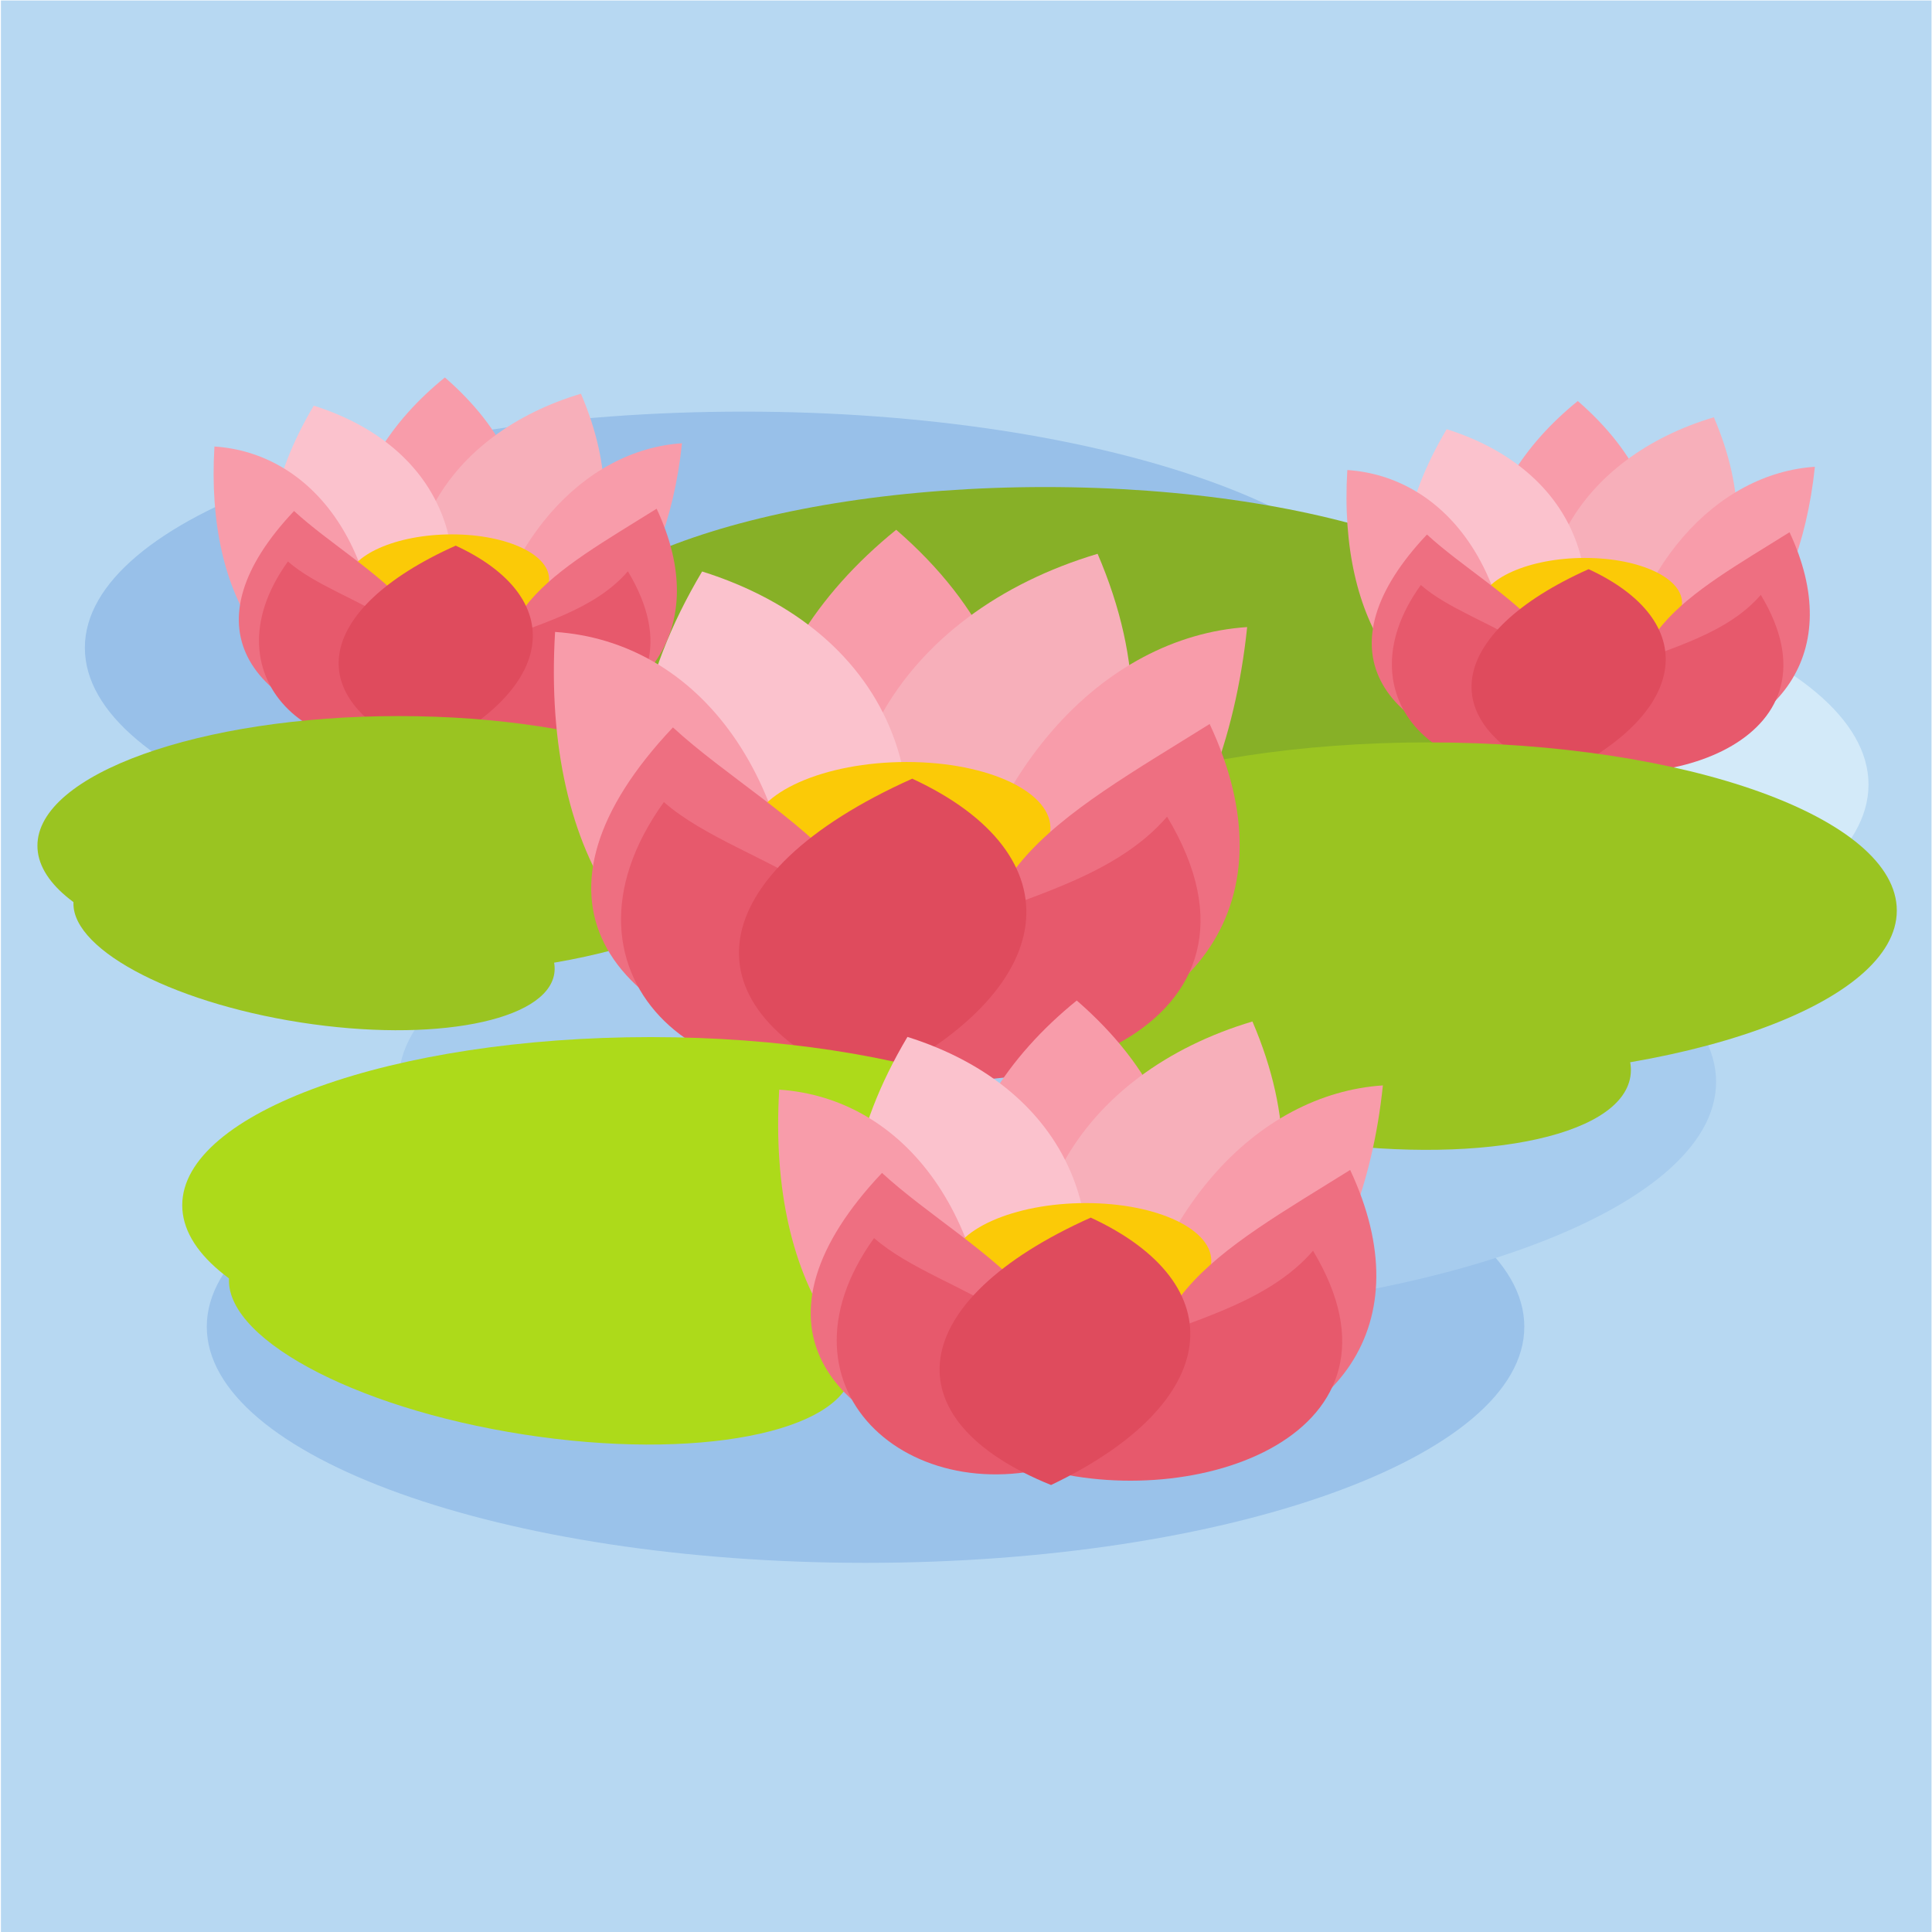 <?xml version="1.0" encoding="UTF-8"?>
<svg version="1.1" viewBox="0 0 880 880" xmlns="http://www.w3.org/2000/svg">
<defs>
<clipPath id="a">
<path d="m0 660h660v-660h-660z"/>
</clipPath>
</defs>
<g transform="matrix(1.333 0 0 -1.333 0 880)">
<path d="m0.316 0h659.68v660h-659.68z" fill="#b7d8f2"/>
<g clip-path="url(#a)">
<g transform="translate(413.37 311.37)">
<path d="m0 0c123.98 0 225.1 36.251 225.1 80.698s-101.12 80.698-225.1 80.698c-123.98 0-225.1-36.251-225.1-80.698s101.12-80.698 225.1-80.698" fill="#d3eaf9" fill-rule="evenodd"/>
</g>
<g transform="translate(295.76 126.14)">
<path d="m0 0c123.98 0 225.1 36.25 225.1 80.698 0 44.445-101.12 80.697-225.1 80.697-123.98 0-225.1-36.252-225.1-80.697 0-44.448 101.12-80.698 225.1-80.698" fill="#9ac2ea" fill-rule="evenodd"/>
</g>
<g transform="translate(254.1 358.12)">
<path d="m0 0c123.98 0 225.1 36.25 225.1 80.697s-101.12 80.698-225.1 80.698c-123.98 0-225.1-36.251-225.1-80.698s101.12-80.697 225.1-80.697" fill="#98c0e9" fill-rule="evenodd"/>
</g>
<g transform="translate(361.29 209.78)">
<path d="m0 0c123.98 0 225.1 36.25 225.1 80.697 0 44.448-101.12 80.699-225.1 80.699-123.98 0-225.1-36.251-225.1-80.699 0-44.447 101.12-80.697 225.1-80.697" fill="#a7ccee" fill-rule="evenodd"/>
</g>
<g transform="translate(357.1 493.74)">
<path d="m0 0c96.279 0 174.33-28.02 174.33-62.583 0-34.565-78.049-62.584-174.33-62.584-96.278 0-174.33 28.019-174.33 62.584 0 34.563 78.049 62.583 174.33 62.583" fill="#87b027" fill-rule="evenodd"/>
</g>
<g transform="translate(322.79 429.11)">
<path d="m0 0c64.042-9.967 113.06-36.686 109.48-59.677-3.579-22.992-58.398-33.551-122.44-23.583-64.044 9.967-113.06 36.685-109.48 59.677 3.579 22.992 58.398 33.55 122.44 23.583" fill="#87b027" fill-rule="evenodd"/>
</g>
<g transform="translate(144.41 420.44)">
<path d="M 0,0 C 42.251,30.284 48.564,75.225 7.611,110.742 -29.852,80.423 -38.186,35.643 0,0" fill="#f89caa" fill-rule="evenodd"/>
</g>
<g transform="translate(146.64 423.77)">
<path d="M 0,0 C 49.572,11.583 73.46,51.61 51.864,101.855 6.496,88.299 -19.107,49.242 0,0" fill="#f7afba" fill-rule="evenodd"/>
</g>
<g transform="translate(142.33 419.69)">
<path d="M 0,0 C -47.668,11.583 -64.976,51.612 -35.12,101.855 8.02,88.301 27.203,49.242 0,0" fill="#fbc2cd" fill-rule="evenodd"/>
</g>
<g transform="translate(129.58 422.49)">
<path d="M 0,0 C -35.091,-0.699 -59.52,31.913 -56.306,85.103 -23.546,82.918 1.798,51.642 0,0" fill="#f89caa" fill-rule="evenodd"/>
</g>
<g transform="translate(162.74 423.6)">
<path d="M 0,0 C 34.975,-0.699 64.766,31.913 70.295,85.105 37.176,82.918 6.69,51.643 0,0" fill="#f89caa" fill-rule="evenodd"/>
</g>
<g transform="translate(154.42 477.57)">
<path d="m0 0c19.044 0 33.897-7.112 33.176-15.885-0.72-8.773-16.743-15.886-35.787-15.886s-33.898 7.113-33.176 15.886c0.72 8.773 16.743 15.885 35.787 15.885" fill="#fbca07" fill-rule="evenodd"/>
</g>
<g transform="translate(176.55 409.82)">
<path d="M 0,0 C 44.989,5.84 66.957,35.68 47.822,76.517 13.156,54.84 -16.888,39.887 0,0" fill="#ee6f81" fill-rule="evenodd"/>
</g>
<g transform="translate(141.63 407.5)">
<path d="M 0,0 C 41.655,-12.204 102.209,8.793 72.915,57.449 50.165,31.115 -2.29,38.496 0,0" fill="#e7596c" fill-rule="evenodd"/>
</g>
<g transform="translate(136.84 407.01)">
<path d="M 0,0 C -54.332,10.111 -72.735,40.07 -36.363,78.544 -12.584,56.662 33.281,37.752 0,0" fill="#ee6f81" fill-rule="evenodd"/>
</g>
<g transform="translate(152.48 409.99)">
<path d="M 0,0 C -42.563,-16.437 -83.308,17.684 -54.097,58.318 -35.721,42.212 4.744,38.85 0,0" fill="#e7596c" fill-rule="evenodd"/>
</g>
<g transform="translate(145.22 402.96)">
<path d="M 0,0 C -43.123,17.434 -38.425,48.859 10.499,70.761 48.356,53.228 45.897,21.932 0,0" fill="#df4b5d" fill-rule="evenodd"/>
</g>
<g transform="translate(531.52 412.39)">
<path d="M 0,0 C 42.252,30.285 48.563,75.225 7.61,110.743 -29.852,80.424 -38.187,35.642 0,0" fill="#f89caa" fill-rule="evenodd"/>
</g>
<g transform="translate(533.76 415.73)">
<path d="M 0,0 C 49.572,11.583 73.46,51.611 51.863,101.856 6.495,88.301 -19.108,49.243 0,0" fill="#f7afba" fill-rule="evenodd"/>
</g>
<g transform="translate(529.45 411.65)">
<path d="M 0,0 C -47.669,11.583 -64.977,51.612 -35.122,101.856 8.02,88.301 27.2,49.243 0,0" fill="#fbc2cd" fill-rule="evenodd"/>
</g>
<g transform="translate(516.69 414.45)">
<path d="M 0,0 C -35.091,-0.699 -59.521,31.912 -56.309,85.104 -23.548,82.917 1.798,51.641 0,0" fill="#f89caa" fill-rule="evenodd"/>
</g>
<g transform="translate(549.85 415.56)">
<path d="M 0,0 C 34.976,-0.7 64.768,31.913 70.296,85.103 37.177,82.917 6.691,51.641 0,0" fill="#f89caa" fill-rule="evenodd"/>
</g>
<g transform="translate(541.54 469.52)">
<path d="m0 0c19.044 0 33.897-7.112 33.176-15.885s-16.744-15.886-35.788-15.886-33.897 7.113-33.176 15.886c0.72 8.773 16.744 15.885 35.788 15.885" fill="#fbca07" fill-rule="evenodd"/>
</g>
<g transform="translate(563.66 401.78)">
<path d="M 0,0 C 44.989,5.84 66.958,35.68 47.824,76.517 13.155,54.841 -16.888,39.888 0,0" fill="#ee6f81" fill-rule="evenodd"/>
</g>
<g transform="translate(528.75 399.45)">
<path d="M 0,0 C 41.656,-12.204 102.208,8.794 72.916,57.45 50.166,31.116 -2.291,38.496 0,0" fill="#e7596c" fill-rule="evenodd"/>
</g>
<g transform="translate(523.96 398.97)">
<path d="M 0,0 C -54.334,10.112 -72.737,40.071 -36.365,78.545 -12.586,56.663 33.279,37.753 0,0" fill="#ee6f81" fill-rule="evenodd"/>
</g>
<g transform="translate(539.59 401.95)">
<path d="M 0,0 C -42.562,-16.437 -83.309,17.685 -54.096,58.318 -35.721,42.212 4.745,38.85 0,0" fill="#e7596c" fill-rule="evenodd"/>
</g>
<g transform="translate(532.33 394.92)">
<path d="M 0,0 C -43.122,17.436 -38.426,48.86 10.501,70.763 48.357,53.229 45.897,21.933 0,0" fill="#df4b5d" fill-rule="evenodd"/>
</g>
<g transform="translate(136.19 326.88)">
<path d="m0 0c67.966 0 123.4 19.9 123.4 44.3 0 24.401-55.433 44.302-123.4 44.302s-123.4-19.901-123.4-44.302c0-24.4 55.434-44.3 123.4-44.3" fill="#9ac421" fill-rule="evenodd"/>
</g>
<g transform="translate(111.9 369.73)">
<path d="m0 0c45.333-7.055 80.03-25.968 77.497-42.243-2.532-16.274-41.336-23.75-86.669-16.693-45.334 7.055-80.031 25.968-77.498 42.242 2.532 16.276 41.336 23.75 86.67 16.694" fill="#9ac421" fill-rule="evenodd"/>
</g>
<g transform="translate(488.09 291.57)">
<path d="m0 0c88.154 0 160.05 25.812 160.05 57.461 0 31.647-71.9 57.46-160.05 57.46s-160.05-25.813-160.05-57.46c0-31.649 71.9-57.461 160.05-57.461" fill="#9ac421" fill-rule="evenodd"/>
</g>
<g transform="translate(456.59 347.15)">
<path d="m0 0c58.801-9.151 103.8-33.682 100.52-54.791-3.286-21.109-53.616-30.803-112.42-21.651-58.799 9.149-103.8 33.68-100.52 54.79 3.285 21.108 53.615 30.803 112.42 21.652" fill="#9ac421" fill-rule="evenodd"/>
</g>
<g transform="translate(294.97 315.22)">
<path d="M 0,0 C 62.541,44.828 71.888,111.35 11.266,163.923 -44.189,119.044 -56.523,52.759 0,0" fill="#f89caa" fill-rule="evenodd"/>
</g>
<g transform="translate(298.28 320.16)">
<path d="M 0,0 C 73.377,17.147 108.739,76.397 76.77,150.769 9.615,130.705 -28.283,72.89 0,0" fill="#f7afba" fill-rule="evenodd"/>
</g>
<g transform="translate(291.9 314.12)">
<path d="M 0,0 C -70.561,17.147 -96.181,76.396 -51.987,150.769 11.871,130.705 40.266,72.89 0,0" fill="#fbc2cd" fill-rule="evenodd"/>
</g>
<g transform="translate(273.02 318.26)">
<path d="M 0,0 C -51.942,-1.034 -88.104,47.237 -83.346,125.972 -34.853,122.737 2.663,76.441 0,0" fill="#f89caa" fill-rule="evenodd"/>
</g>
<g transform="translate(322.1 319.92)">
<path d="M 0,0 C 51.772,-1.034 95.869,47.238 104.053,125.973 55.028,122.737 9.902,76.441 0,0" fill="#f89caa" fill-rule="evenodd"/>
</g>
<g transform="translate(309.79 399.79)">
<path d="m0 0c28.189 0 50.178-10.527 49.109-23.515-1.067-12.985-24.786-23.512-52.974-23.512-28.19 0-50.175 10.527-49.108 23.512 1.067 12.988 24.785 23.515 52.973 23.515" fill="#fbca07" fill-rule="evenodd"/>
</g>
<g transform="translate(342.55 299.51)">
<path d="M 0,0 C 66.593,8.645 99.111,52.815 70.789,113.263 19.473,81.177 -25,59.044 0,0" fill="#ee6f81" fill-rule="evenodd"/>
</g>
<g transform="translate(290.86 296.07)">
<path d="M 0,0 C 61.659,-18.065 151.292,13.016 107.929,85.037 74.256,46.057 -3.39,56.983 0,0" fill="#e7596c" fill-rule="evenodd"/>
</g>
<g transform="translate(283.77 295.35)">
<path d="m0 0c-80.426 14.97-107.66 59.315-53.825 116.26 35.197-32.39 103.09-60.38 53.825-116.26" fill="#ee6f81" fill-rule="evenodd"/>
</g>
<g transform="translate(306.92 299.77)">
<path d="M 0,0 C -63.003,-24.332 -123.316,26.175 -80.076,86.322 -52.877,62.483 7.02,57.505 0,0" fill="#e7596c" fill-rule="evenodd"/>
</g>
<g transform="translate(296.17 289.35)">
<path d="M 0,0 C -63.832,25.81 -56.878,72.324 15.543,104.743 71.577,78.791 67.937,32.466 0,0" fill="#df4b5d" fill-rule="evenodd"/>
</g>
<g transform="translate(222.32 190.87)">
<path d="m0 0c88.155 0 160.06 25.812 160.06 57.459 0 31.648-71.901 57.461-160.06 57.461-88.154 0-160.05-25.813-160.05-57.461 0-31.647 71.9-57.459 160.05-57.459" fill="#adda1a" fill-rule="evenodd"/>
</g>
<g transform="translate(190.82 246.45)">
<path d="m0 0c58.8-9.151 103.8-33.681 100.52-54.792-3.285-21.107-53.616-30.801-112.42-21.651-58.8 9.151-103.8 33.68-100.52 54.791 3.285 21.107 53.615 30.802 112.42 21.652" fill="#adda1a" fill-rule="evenodd"/>
</g>
<g transform="translate(358.1 175.3)">
<path d="m0 0c54.553 39.104 62.706 97.129 9.826 142.99-48.37-39.145-59.13-96.965-9.826-142.99" fill="#f89caa" fill-rule="evenodd"/>
</g>
<g transform="translate(360.99 179.61)">
<path d="M 0,0 C 64.005,14.957 94.85,66.64 66.965,131.513 8.387,114.013 -24.67,63.58 0,0" fill="#f7afba" fill-rule="evenodd"/>
</g>
<g transform="translate(355.42 174.34)">
<path d="M 0,0 C -61.549,14.956 -83.896,66.639 -45.347,131.511 10.355,114.01 35.121,63.579 0,0" fill="#fbc2cd" fill-rule="evenodd"/>
</g>
<g transform="translate(338.96 177.95)">
<path d="m0 0c-45.308-0.903-76.851 41.204-72.7 109.88 42.299-2.821 75.022-43.205 72.7-109.88" fill="#f89caa" fill-rule="evenodd"/>
</g>
<g transform="translate(381.77 179.4)">
<path d="M 0,0 C 45.158,-0.903 83.623,41.204 90.761,109.881 48.001,107.059 8.638,66.678 0,0" fill="#f89caa" fill-rule="evenodd"/>
</g>
<g transform="translate(371.03 249.07)">
<path d="m0 0c24.588 0 43.766-9.182 42.837-20.509-0.932-11.33-21.621-20.512-46.209-20.512-24.59 0-43.768 9.182-42.836 20.512 0.931 11.327 21.619 20.509 46.208 20.509" fill="#fbca07" fill-rule="evenodd"/>
</g>
<g transform="translate(399.6 161.6)">
<path d="M 0,0 C 58.089,7.539 86.453,46.067 61.748,98.794 16.986,70.805 -21.805,51.5 0,0" fill="#ee6f81" fill-rule="evenodd"/>
</g>
<g transform="translate(354.52 158.6)">
<path d="M 0,0 C 53.784,-15.757 131.969,11.352 94.145,74.177 64.772,40.175 -2.957,49.705 0,0" fill="#e7596c" fill-rule="evenodd"/>
</g>
<g transform="translate(348.33 157.96)">
<path d="M 0,0 C -70.152,13.059 -93.913,51.74 -46.95,101.415 -16.246,73.163 42.97,48.746 0,0" fill="#ee6f81" fill-rule="evenodd"/>
</g>
<g transform="translate(368.52 161.82)">
<path d="M 0,0 C -54.956,-21.221 -107.565,22.834 -69.848,75.299 -46.122,54.503 6.124,50.163 0,0" fill="#e7596c" fill-rule="evenodd"/>
</g>
<g transform="translate(359.15 152.74)">
<path d="M 0,0 C -55.679,22.511 -49.614,63.087 13.558,91.366 62.435,68.727 59.259,28.318 0,0" fill="#df4b5d" fill-rule="evenodd"/>
</g>
</g>
</g>
</svg>
